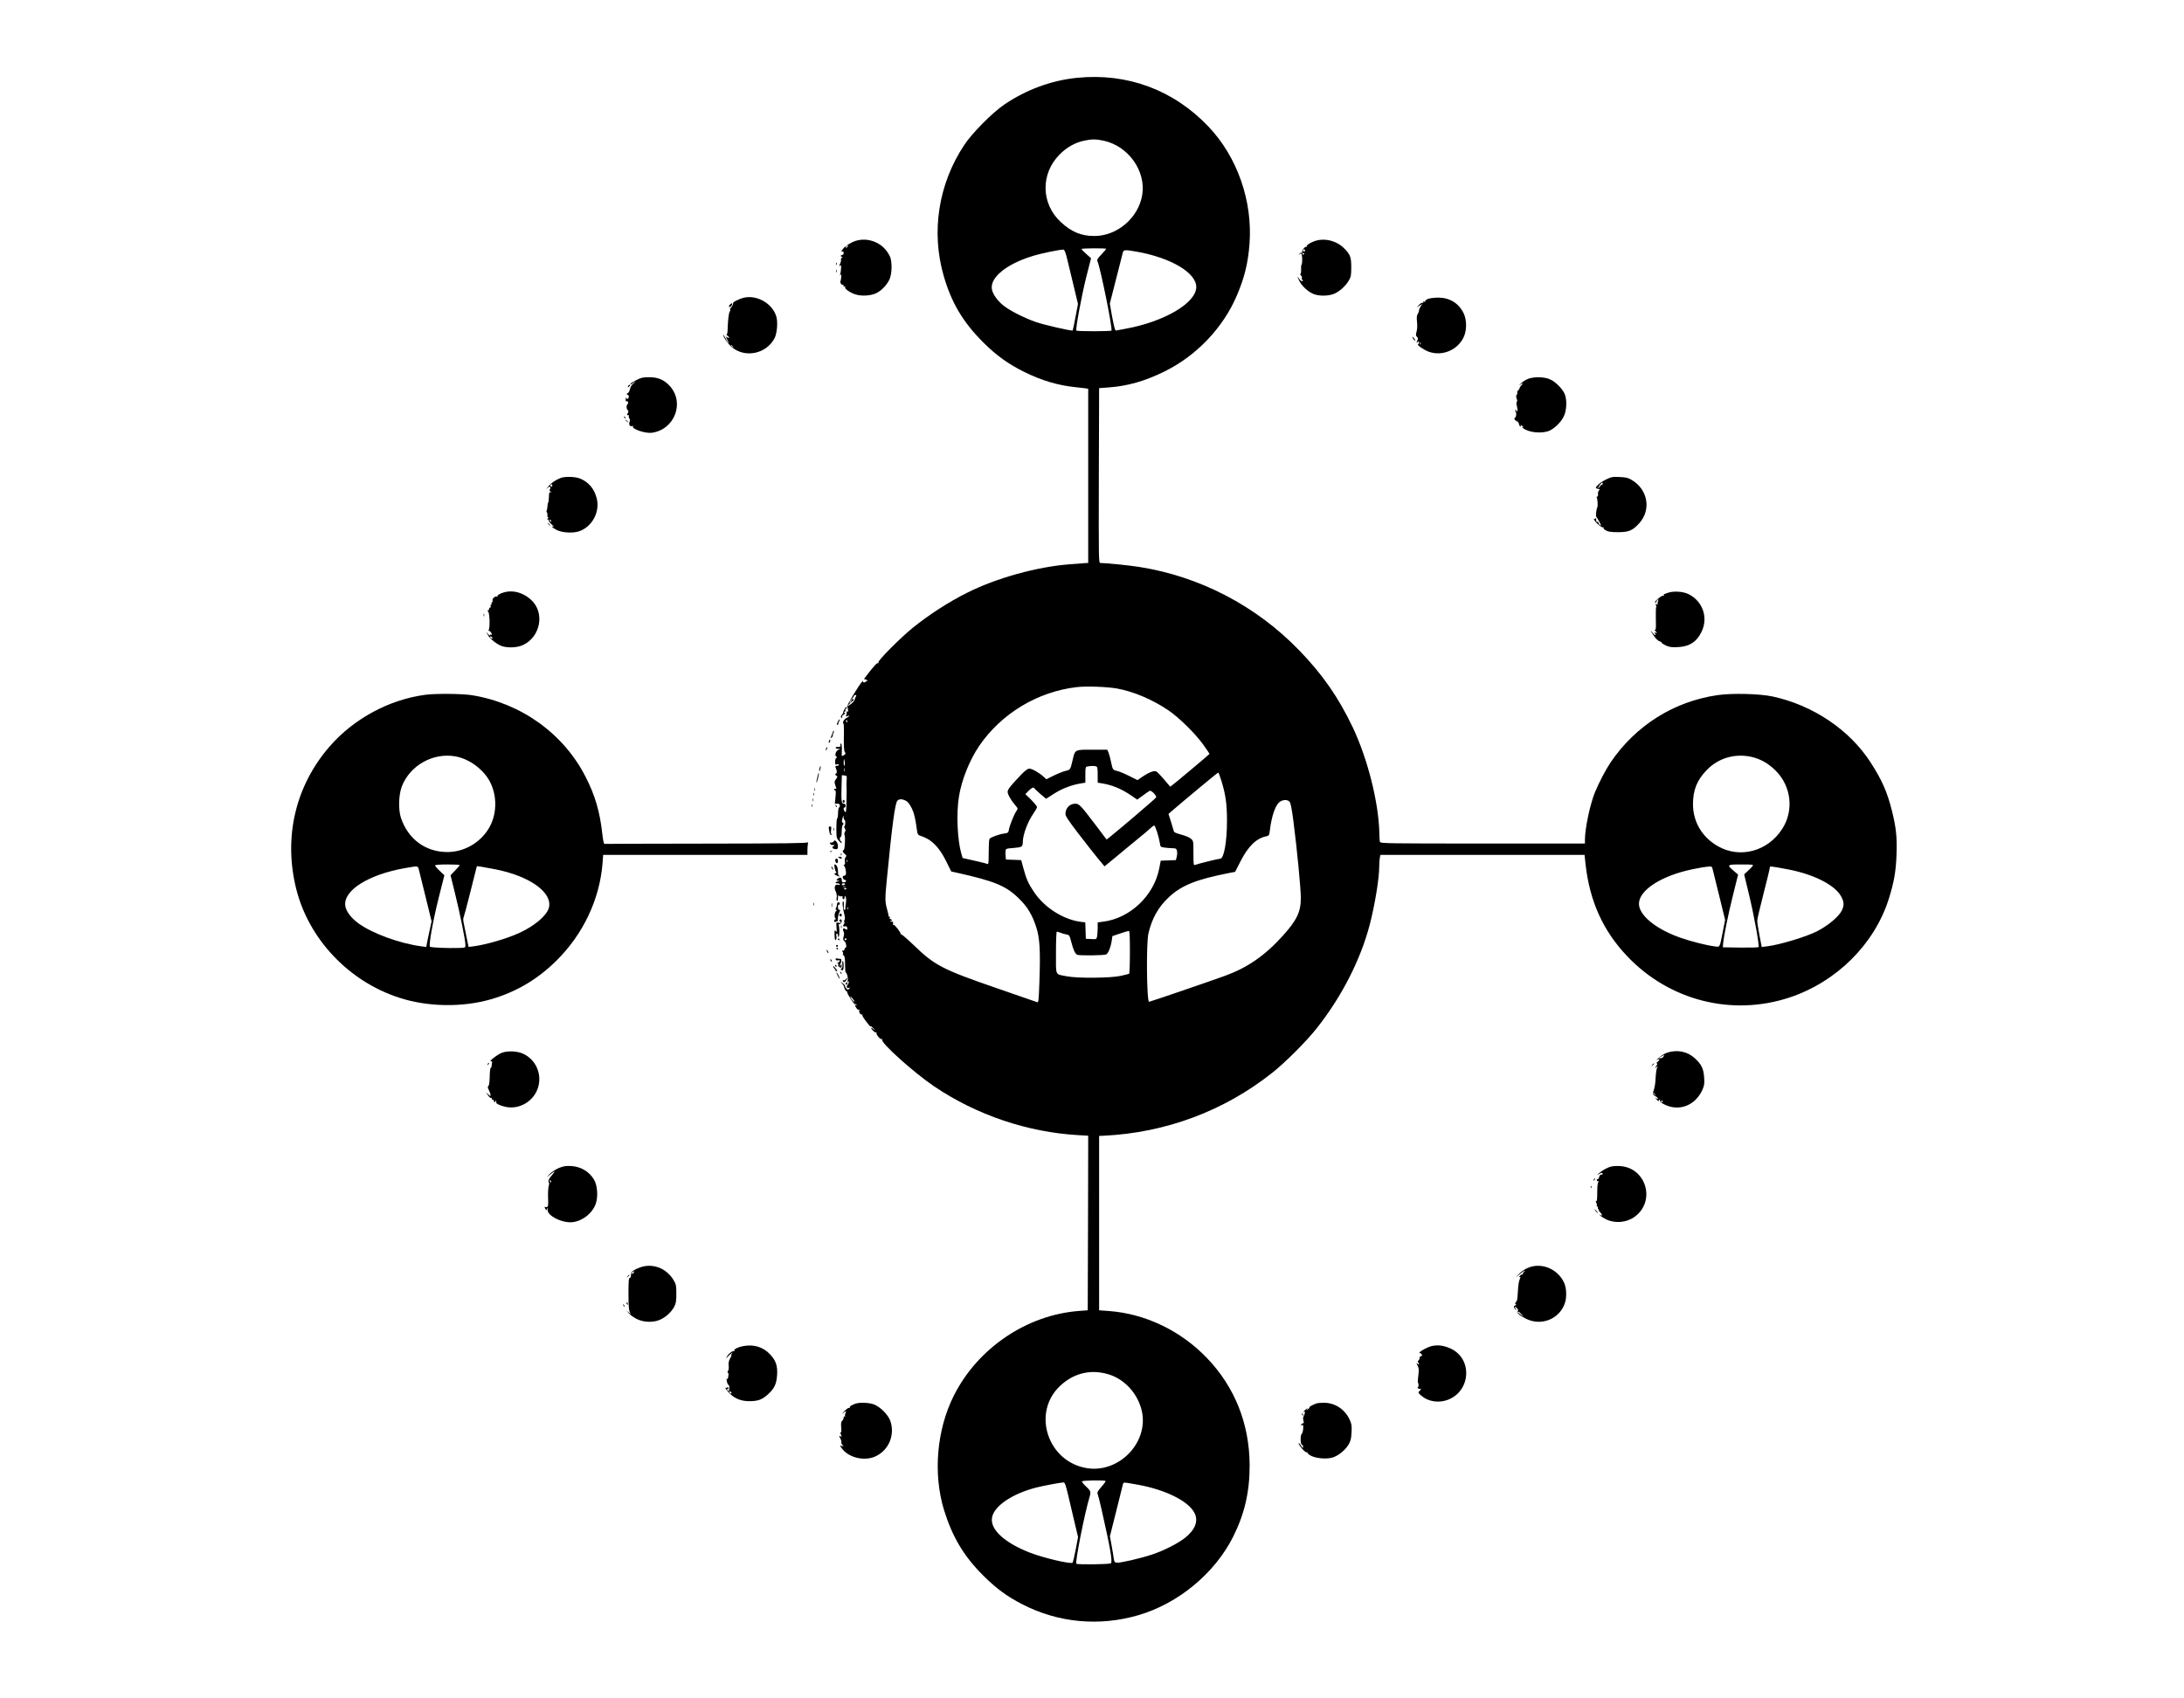 <?xml version="1.0" standalone="no"?>
<!DOCTYPE svg PUBLIC "-//W3C//DTD SVG 20010904//EN"
 "http://www.w3.org/TR/2001/REC-SVG-20010904/DTD/svg10.dtd">
<svg version="1.0" xmlns="http://www.w3.org/2000/svg"
 width="2304pt" height="1792pt" viewBox="0 0 2304 1792"
 preserveAspectRatio="xMidYMid meet">

<g transform="translate(0,1792) scale(0.1,-0.1)"
fill="#000000" stroke="none">
<path d="M11360 17099 c-269 -28 -531 -124 -762 -280 -128 -86 -343 -303 -426
-429 -272 -410 -351 -914 -217 -1379 82 -286 205 -492 420 -706 136 -135 260
-225 430 -309 180 -90 360 -143 540 -161 33 -3 77 -8 98 -11 l37 -6 0 -919 0
-919 -28 -1 c-15 -1 -43 -3 -62 -5 -19 -1 -68 -5 -108 -8 -342 -26 -770 -145
-1075 -298 -199 -99 -401 -230 -577 -371 -134 -109 -375 -351 -364 -368 4 -7
3 -10 -4 -6 -9 7 -42 -29 -122 -133 -19 -24 -30 -41 -24 -37 6 3 20 -1 30 -9
10 -9 14 -13 7 -10 -6 4 -14 2 -18 -4 -9 -15 -38 -13 -29 3 4 6 0 5 -9 -3 -32
-32 -166 -253 -159 -264 11 -18 12 -71 0 -55 -7 11 -8 9 -6 -6 1 -11 -1 -26
-6 -34 -7 -10 -4 -12 13 -6 30 9 26 -2 -8 -19 -27 -14 -47 -51 -33 -60 4 -2 6
-46 5 -98 -3 -143 0 -194 11 -205 11 -11 6 -22 -15 -33 -19 -11 -21 -9 -19 22
4 66 0 109 -10 103 -5 -3 -7 -12 -3 -20 4 -11 -3 -15 -27 -15 -35 0 -32 -20 3
-21 l22 0 -22 -11 c-26 -13 -40 -57 -21 -70 10 -8 10 -11 1 -15 -7 -2 -13 -20
-13 -40 0 -30 3 -34 20 -28 11 4 20 2 20 -4 0 -6 -9 -11 -21 -11 -16 0 -19 -4
-14 -17 16 -40 17 -56 4 -65 -12 -7 -11 -11 3 -21 15 -10 15 -13 -3 -38 -18
-25 -18 -31 -6 -67 12 -34 12 -39 1 -35 -8 3 -14 0 -14 -6 0 -6 5 -11 11 -11
7 0 8 -23 3 -70 l-7 -70 27 0 c19 0 26 -5 26 -20 0 -11 -4 -20 -9 -20 -4 0 -9
-26 -10 -57 0 -31 -5 -59 -10 -62 -5 -3 -8 -50 -8 -105 1 -94 2 -100 29 -130
15 -17 28 -25 28 -19 0 7 -4 15 -10 18 -5 3 -10 15 -10 26 0 10 5 19 10 19 6
0 10 26 10 58 0 33 5 63 12 70 10 10 10 15 -1 21 -11 7 -11 17 -3 47 9 34 10
35 11 12 1 -16 5 -28 10 -28 5 0 9 -16 8 -35 -1 -19 -5 -35 -10 -35 -4 0 -2
-9 5 -20 10 -15 10 -24 1 -38 -6 -11 -8 -24 -4 -30 11 -18 4 -156 -8 -160 -17
-6 -13 -22 11 -42 19 -15 20 -20 9 -34 -8 -10 -11 -28 -8 -45 4 -19 2 -31 -6
-35 -9 -3 -9 -7 -1 -13 12 -9 24 -71 17 -90 -3 -7 -11 -13 -19 -13 -22 0 -16
-37 7 -43 25 -7 16 -27 -12 -27 -14 0 -19 7 -19 25 0 29 -23 34 -46 10 -14
-13 -13 -15 8 -16 20 -1 21 -2 3 -6 -34 -8 -41 -23 -12 -23 15 0 27 -5 27 -11
0 -6 -8 -8 -19 -4 -32 10 -46 -27 -25 -70 10 -22 14 -47 11 -65 -4 -16 -2 -32
3 -35 6 -4 10 10 10 32 0 26 3 34 9 24 5 -8 16 -11 25 -8 12 5 16 2 14 -10 -2
-9 3 -18 10 -20 7 -3 12 4 12 19 1 20 2 21 11 5 6 -10 7 -36 3 -65 -5 -26 -7
-53 -6 -59 2 -7 -2 -13 -9 -13 -7 0 -10 16 -7 45 2 27 -1 45 -7 45 -12 0 -5
-75 14 -145 6 -23 6 -44 1 -49 -5 -5 -6 -15 -3 -22 3 -8 0 -20 -6 -28 -13 -15
-5 -27 15 -19 8 3 17 -2 20 -11 9 -23 -2 -32 -20 -17 -19 16 -30 -2 -17 -28 7
-12 7 -30 1 -52 -9 -29 -7 -36 9 -50 18 -15 26 -69 10 -69 -5 0 -9 -7 -9 -15
0 -8 -7 -15 -16 -15 -13 0 -14 -3 -5 -13 6 -8 8 -17 4 -21 -4 -4 -1 -11 7 -16
11 -7 15 -30 15 -95 0 -47 3 -85 7 -85 11 0 27 -58 21 -81 -4 -15 -3 -20 5
-15 13 8 6 -20 -10 -41 -13 -17 -1 -33 19 -26 15 6 15 5 3 -8 -12 -14 -16 -14
-30 0 -9 9 -16 18 -14 21 4 8 -7 22 -31 40 l-20 15 20 -24 c11 -13 19 -26 19
-30 -2 -11 19 -51 28 -51 4 0 7 -4 6 -8 -5 -14 73 -133 82 -127 5 3 12 0 16
-6 4 -8 3 -9 -4 -5 -17 10 -15 -6 4 -32 8 -12 20 -19 26 -16 7 4 8 2 4 -4 -10
-16 12 -54 27 -46 7 4 9 4 5 -1 -8 -8 17 -47 73 -115 11 -14 17 -18 13 -10 -4
8 5 4 19 -9 15 -14 27 -27 27 -29 0 -3 -9 3 -20 13 -28 25 -25 3 3 -23 13 -12
27 -19 32 -15 4 5 5 3 2 -4 -9 -15 41 -75 55 -66 7 3 8 1 4 -6 -19 -31 334
-348 550 -494 448 -302 983 -483 1522 -514 l102 -6 -2 -921 -3 -921 -95 -7
c-550 -43 -1066 -392 -1318 -894 -181 -360 -220 -824 -103 -1207 89 -286 209
-487 415 -692 141 -140 251 -220 415 -304 377 -193 806 -233 1216 -114 423
122 810 442 1004 829 122 244 175 477 174 759 -3 434 -157 820 -448 1124 -279
292 -654 471 -1042 499 l-98 7 0 920 0 920 50 2 c654 32 1268 261 1775 663
135 106 364 335 470 470 261 329 462 720 559 1091 55 210 101 491 101 618 0
32 3 73 6 90 l7 31 1076 0 1077 0 11 -103 c44 -388 185 -699 438 -965 445
-470 1107 -638 1715 -436 493 164 891 558 1044 1035 56 177 77 294 83 472 7
181 -4 285 -48 461 -50 200 -106 327 -225 511 -222 345 -608 604 -1032 696
-140 30 -426 37 -582 15 -463 -67 -865 -321 -1130 -711 -51 -76 -122 -212
-165 -316 -51 -126 -104 -376 -105 -496 l0 -43 -1079 0 c-1020 0 -1080 1
-1084 18 -3 9 -5 53 -6 97 -8 322 -123 778 -280 1110 -151 317 -318 558 -566
814 -455 470 -1048 779 -1690 880 -111 17 -345 41 -407 41 -18 0 -18 29 -16
923 l3 922 95 7 c204 14 389 67 595 169 336 165 617 460 762 799 80 187 118
338 134 542 36 454 -128 924 -435 1245 -368 386 -856 566 -1386 512z m281
-663 c262 -56 449 -318 409 -572 -39 -241 -263 -434 -505 -434 -139 0 -242 43
-354 147 -210 194 -215 510 -12 714 75 75 161 124 255 144 80 18 127 18 207 1z
m29 -1142 c0 -3 -23 -29 -50 -58 -45 -47 -49 -56 -41 -77 32 -76 161 -713 146
-727 -8 -9 -361 -9 -370 0 -11 11 53 358 104 563 l51 200 -50 45 c-28 25 -50
48 -50 53 0 8 260 10 260 1z m-409 -119 c15 -61 46 -189 69 -286 l42 -176 -26
-138 c-14 -76 -28 -140 -30 -142 -8 -8 -301 59 -385 88 -121 42 -276 120 -344
174 -64 51 -113 120 -123 172 -23 123 153 268 431 352 97 30 294 70 325 67 10
-1 23 -34 41 -111z m729 90 c362 -64 630 -223 630 -373 0 -169 -339 -368 -753
-442 l-98 -18 -9 22 c-5 11 -19 75 -31 142 l-21 121 66 259 c36 142 68 269 72
282 8 27 25 28 144 7z m-209 -4609 c174 -31 378 -117 544 -230 113 -76 293
-254 373 -369 34 -48 62 -89 62 -91 0 -5 -408 -346 -413 -346 -3 0 -32 34 -66
75 -35 41 -71 80 -82 85 -23 13 -82 -10 -154 -60 l-45 -31 -90 45 c-50 25
-106 48 -125 52 -44 8 -48 15 -64 94 -7 36 -19 80 -26 97 l-14 33 -160 0
c-187 0 -179 4 -207 -116 -21 -92 -24 -97 -70 -107 -21 -4 -77 -26 -123 -48
l-83 -41 -27 25 c-43 41 -123 87 -151 87 -18 0 -41 -17 -81 -57 -121 -126
-149 -162 -149 -188 0 -27 36 -90 82 -143 28 -33 28 -33 10 -60 -24 -34 -72
-154 -79 -197 -5 -31 -9 -34 -52 -40 -58 -9 -142 -40 -153 -57 -4 -7 -8 -71
-8 -142 0 -118 -1 -128 -17 -121 -10 5 -72 20 -138 35 l-120 27 -13 44 c-42
144 -55 423 -26 603 28 176 112 386 214 536 234 342 616 572 1028 620 102 12
316 4 423 -14z m-2754 -90 c-7 -12 -12 -26 -12 -32 0 -15 -64 -68 -72 -60 -3
3 1 8 10 12 9 3 14 11 11 18 -3 7 7 25 21 40 14 15 25 31 25 35 0 4 7 8 14 8
12 0 13 -4 3 -21z m-87 -256 c0 -5 -2 -10 -4 -10 -3 0 -8 5 -11 10 -3 6 -1 10
4 10 6 0 11 -4 11 -10z m9533 -375 c94 -20 181 -68 258 -145 167 -165 196
-423 69 -618 -152 -235 -444 -313 -676 -181 -167 94 -264 258 -264 443 0 150
42 255 145 361 121 126 294 177 468 140z m-9561 -60 c2 -19 0 -35 -4 -35 -4 0
-8 16 -8 35 0 19 2 35 4 35 2 0 6 -16 8 -35z m2652 -41 c13 -5 16 -23 16 -89
l0 -83 43 -7 c107 -16 212 -60 313 -130 l61 -42 59 43 c32 24 65 47 73 50 16
8 74 -51 68 -69 -3 -10 -363 -317 -487 -417 l-36 -28 -114 151 c-165 217 -175
227 -219 227 -57 -1 -101 -47 -101 -108 0 -23 33 -73 141 -213 78 -101 170
-219 206 -262 l65 -78 46 38 c26 20 98 80 161 133 63 52 142 117 175 144 34
27 77 64 96 82 20 19 41 34 46 34 12 0 49 -118 60 -186 6 -41 6 -41 58 -48 28
-3 66 -6 83 -6 27 0 34 -5 39 -26 4 -15 3 -43 -2 -63 l-9 -36 -80 -3 -80 -3
-16 -83 c-56 -287 -309 -526 -593 -561 l-56 -7 0 -58 c0 -32 -3 -72 -6 -89 -7
-32 -7 -32 -63 -29 l-56 3 -3 86 -3 87 -50 6 c-184 25 -380 150 -490 313 -60
88 -83 141 -113 253 l-23 85 -80 3 -81 3 -3 32 c-2 18 -3 44 -1 58 3 25 6 26
84 32 88 7 98 13 98 62 0 79 54 221 115 306 19 27 35 56 35 64 0 8 -28 42 -61
76 l-62 60 34 35 c32 33 54 42 61 27 2 -5 30 -31 63 -60 l61 -51 84 54 c82 53
188 94 288 109 l42 7 0 83 c0 79 1 84 23 88 36 7 74 7 91 1z m-2657 -51 c-3
-10 -5 -4 -5 12 0 17 2 24 5 18 2 -7 2 -21 0 -30z m3976 -95 c46 -147 61 -249
61 -428 0 -221 -32 -400 -71 -400 -18 0 -234 -53 -266 -66 -15 -6 -17 5 -17
124 0 130 0 130 -28 154 -15 12 -60 32 -101 42 -40 10 -74 24 -76 30 -1 6 -15
51 -30 100 l-28 88 48 42 c129 111 471 395 476 395 4 1 18 -36 32 -81z m-3951
7 c-3 -41 -3 -65 -1 -87 1 -7 0 -70 -1 -140 -2 -109 -4 -125 -16 -113 -16 16
-19 45 -4 45 6 0 10 9 10 20 0 13 -7 20 -19 20 -24 0 -28 32 -23 193 l3 108
27 -3 c25 -3 27 -6 24 -43z m636 -231 c13 -9 37 -43 53 -77 25 -54 35 -101 55
-244 3 -22 12 -34 27 -39 119 -36 201 -115 278 -270 l54 -109 50 -11 c413 -92
529 -140 669 -279 86 -85 136 -169 177 -295 38 -116 46 -248 34 -583 -7 -197
-9 -218 -24 -211 -9 3 -198 69 -421 146 -578 199 -660 242 -880 455 -70 67
-130 119 -134 115 -4 -4 -6 -2 -4 3 4 14 -68 106 -76 97 -4 -4 -7 -2 -6 3 5
21 0 36 -9 30 -5 -3 -13 0 -17 6 -5 8 -3 9 6 4 8 -5 11 -3 8 6 -3 8 -10 13
-16 12 -7 -2 -9 4 -5 14 4 9 2 14 -3 10 -5 -3 -10 2 -10 11 -1 9 -9 44 -18 77
-20 73 -20 109 -1 300 56 580 87 810 112 837 20 22 60 19 101 -8z m4036 -3
c12 -13 23 -70 41 -207 39 -303 78 -712 78 -809 0 -146 -42 -234 -189 -397
-190 -211 -374 -338 -614 -425 -153 -56 -788 -273 -798 -273 -25 0 -31 616 -7
720 37 159 104 279 214 382 135 127 290 189 643 258 l58 11 56 110 c82 161
168 244 272 265 28 6 32 11 37 53 20 170 63 288 114 316 36 20 75 18 95 -4z
m-4667 -633 c-3 -8 -6 -5 -6 6 -1 11 2 17 5 13 3 -3 4 -12 1 -19z m9552 -46
c-7 -9 -29 -33 -51 -52 l-38 -36 50 -208 c56 -232 113 -547 101 -559 -4 -4
-90 -6 -192 -5 l-184 3 3 40 c7 77 52 302 105 514 l53 213 -48 41 c-74 62 -69
67 83 66 121 0 130 -1 118 -17z m-425 -19 c3 -10 34 -137 70 -283 l65 -266
-24 -123 c-35 -176 -28 -164 -88 -156 -91 12 -248 52 -365 93 -256 91 -432
236 -432 356 0 144 237 297 567 365 87 18 116 23 185 29 9 1 19 -6 22 -15z
m789 -14 c271 -50 498 -162 567 -282 34 -60 37 -96 11 -152 -30 -65 -149 -164
-266 -223 -119 -59 -395 -142 -525 -157 l-55 -7 -24 126 c-13 68 -24 137 -23
153 0 15 30 143 66 283 36 140 66 263 66 273 0 20 -6 21 183 -14z m-9938 -159
c-3 -5 -13 -10 -21 -10 -8 0 -14 5 -14 10 0 6 9 10 21 10 11 0 17 -4 14 -10z
m8 -27 c-7 -2 -21 -2 -30 0 -10 3 -4 5 12 5 17 0 24 -2 18 -5z m7 -17 c0 -11
-19 -15 -25 -6 -3 5 1 10 9 10 9 0 16 -2 16 -4z m17 -218 c-3 -8 -6 -5 -6 6
-1 11 2 17 5 13 3 -3 4 -12 1 -19z m2973 -452 c0 -124 -4 -227 -8 -230 -4 -2
-46 -13 -92 -23 -108 -23 -456 -26 -565 -4 -128 25 -115 -3 -115 251 0 130 4
220 9 220 5 0 22 -5 38 -11 15 -7 43 -15 62 -18 32 -6 34 -9 52 -78 21 -84 42
-128 64 -137 27 -10 285 -7 305 4 22 12 48 77 58 144 l7 49 80 27 c44 15 86
28 93 28 9 2 12 -49 12 -222z m-2990 134 c0 -5 -4 -10 -10 -10 -5 0 -10 5 -10
10 0 6 5 10 10 10 6 0 10 -4 10 -10z m84 -659 c-6 -6 -43 39 -44 53 0 5 11 -4
25 -20 13 -15 22 -31 19 -33z m2682 -3932 c173 -53 312 -209 351 -393 69 -327
-241 -649 -577 -597 -417 64 -589 585 -286 869 145 136 325 178 512 121z m-33
-1125 c3 -4 -16 -31 -43 -61 -40 -46 -47 -59 -40 -77 5 -11 25 -91 44 -176 87
-385 114 -536 96 -554 -12 -12 -353 -16 -365 -5 -15 15 88 535 139 703 17 57
14 65 -44 119 -22 21 -38 42 -35 47 7 11 238 14 248 4z m-394 -151 c18 -76 48
-206 68 -290 l36 -151 -25 -132 c-14 -72 -29 -134 -32 -138 -19 -18 -316 52
-459 109 -263 104 -411 242 -392 364 18 123 214 256 472 321 66 17 252 52 284
53 12 1 23 -31 48 -136z m733 112 c291 -52 536 -173 599 -298 44 -85 8 -178
-101 -264 -76 -60 -229 -137 -352 -177 -126 -41 -331 -88 -367 -84 -23 3 -27
9 -32 48 -3 25 -14 87 -23 138 l-17 93 66 262 c36 144 68 272 71 285 7 25 -2
25 156 -3z"/>
<path d="M8982 10530 c-6 -11 -12 -23 -12 -27 0 -5 5 0 11 10 6 9 14 15 20 12
5 -3 6 1 3 9 -8 20 -7 20 -22 -4z"/>
<path d="M8890 9465 c0 -8 5 -15 10 -15 6 0 10 7 10 15 0 8 -4 15 -10 15 -5 0
-10 -7 -10 -15z"/>
<path d="M8994 15366 c-28 -13 -55 -30 -59 -37 -5 -8 -4 -10 3 -5 18 11 14 0
-5 -15 -11 -10 -14 -10 -9 -1 15 26 -14 11 -34 -18 -16 -22 -17 -28 -6 -24 11
4 16 0 16 -15 0 -12 -6 -21 -15 -21 -8 0 -15 -4 -15 -10 0 -5 6 -10 13 -10 9
0 8 -3 -2 -9 -7 -5 -11 -15 -9 -22 3 -8 -2 -27 -10 -44 -12 -24 -12 -28 -1
-18 12 9 14 5 12 -25 -1 -21 -4 -48 -8 -62 -5 -18 -4 -21 3 -11 8 11 9 4 7
-23 -2 -21 -6 -40 -9 -43 -9 -9 14 -44 25 -38 5 4 8 1 7 -7 -2 -7 3 -12 10
-10 8 1 11 -2 8 -7 -10 -15 49 -58 105 -76 67 -23 168 -16 226 13 54 28 106
82 135 140 30 62 32 198 4 252 -36 67 -77 109 -138 139 -81 41 -176 43 -254 7z"/>
<path d="M13868 15376 c-52 -19 -88 -44 -84 -59 1 -6 1 -8 -2 -4 -8 15 -51
-34 -45 -51 4 -9 2 -13 -4 -9 -6 4 -17 -1 -24 -11 -13 -15 -12 -16 3 -4 15 12
18 11 22 -10 7 -30 3 -107 -5 -103 -3 2 -4 -18 -3 -46 1 -27 -2 -49 -8 -49 -5
0 -2 -7 6 -16 9 -8 14 -20 10 -25 -3 -6 -1 -16 6 -24 9 -10 8 -13 -6 -11 -9 1
-22 13 -30 27 -21 37 -16 13 5 -29 26 -50 87 -107 141 -131 55 -25 148 -27
213 -5 57 19 129 81 165 142 24 42 27 57 27 142 0 108 -10 135 -76 201 -81 81
-209 111 -311 75z m-101 -100 c0 -8 -6 -12 -14 -9 -7 3 -10 9 -7 14 8 14 21
11 21 -5z m-7 -30 c0 -3 -4 -8 -10 -11 -5 -3 -10 -1 -10 4 0 6 5 11 10 11 6 0
10 -2 10 -4z"/>
<path d="M8821 15134 c0 -11 3 -14 6 -6 3 7 2 16 -1 19 -3 4 -6 -2 -5 -13z"/>
<path d="M8822 15060 c0 -14 2 -19 5 -12 2 6 2 18 0 25 -3 6 -5 1 -5 -13z"/>
<path d="M7853 14780 c-49 -10 -126 -48 -119 -59 5 -8 -27 -63 -35 -59 -2 2
-1 -1 3 -6 4 -5 3 -15 -3 -22 -11 -13 -20 -92 -23 -191 0 -29 -5 -53 -11 -53
-5 0 -2 -5 8 -11 9 -5 17 -15 17 -21 0 -7 -5 -6 -15 2 -19 16 -19 7 0 -30 9
-17 13 -30 10 -30 -2 0 -16 21 -29 48 -14 26 -25 43 -26 39 -1 -22 45 -89 86
-126 140 -123 369 -77 456 92 25 50 35 163 19 223 -37 136 -197 233 -338 204z
m-122 -517 c13 -16 12 -17 -3 -4 -17 13 -22 21 -14 21 2 0 10 -8 17 -17z"/>
<path d="M15062 14765 c-18 -8 -31 -19 -27 -25 4 -6 -1 -7 -11 -3 -12 4 -15 3
-10 -5 4 -7 2 -10 -6 -7 -8 3 -25 -7 -38 -22 l-25 -27 30 19 30 18 -18 -26
c-9 -14 -17 -33 -17 -42 0 -9 -6 -26 -14 -38 -10 -16 -12 -39 -7 -84 4 -38 2
-78 -5 -102 -9 -33 -9 -42 4 -55 13 -13 13 -20 3 -42 -11 -24 -10 -26 3 -14
13 10 16 10 16 -3 0 -8 -4 -17 -10 -19 -18 -6 63 -62 115 -80 138 -48 295 15
362 146 38 71 39 188 4 260 -53 108 -148 166 -271 166 -43 -1 -89 -7 -108 -15z
m-75 -477 c-3 -8 -6 -5 -6 6 -1 11 2 17 5 13 3 -3 4 -12 1 -19z"/>
<path d="M7702 14708 c-14 -14 -16 -28 -2 -28 5 0 14 9 20 20 12 22 1 27 -18
8z"/>
<path d="M14900 14364 c0 -5 7 -18 15 -28 8 -11 15 -16 15 -10 0 5 -7 18 -15
28 -8 11 -15 16 -15 10z"/>
<path d="M6712 13909 c-34 -17 -62 -35 -62 -41 0 -6 8 -5 18 4 9 8 24 18 32
22 8 5 1 -4 -16 -18 -20 -16 -34 -39 -38 -61 -4 -19 -14 -39 -24 -44 -16 -9
-16 -10 -1 -16 11 -4 15 -14 12 -26 -6 -22 -19 -25 -26 -6 -3 6 -6 -1 -6 -16
-1 -16 3 -26 8 -22 15 8 25 -15 12 -28 -15 -15 -14 -50 1 -65 10 -10 10 -17 0
-32 -10 -17 -10 -20 4 -20 8 0 12 -5 9 -10 -4 -6 -2 -17 4 -24 8 -9 8 -22 2
-39 -11 -28 8 -55 30 -41 7 4 9 3 6 -3 -18 -28 130 -79 200 -69 237 32 348
313 192 490 -59 67 -125 96 -219 96 -66 0 -86 -4 -138 -31z"/>
<path d="M16124 13924 c-23 -8 -57 -29 -76 -47 -19 -18 -27 -27 -19 -21 36 25
45 26 24 2 -13 -13 -23 -29 -23 -35 0 -6 -7 -16 -15 -23 -8 -7 -12 -16 -9 -22
3 -5 1 -15 -5 -22 -8 -10 -8 -21 -1 -42 7 -17 8 -30 2 -32 -6 -2 -6 -17 -1
-40 11 -49 11 -62 -2 -62 -5 0 -7 5 -3 12 4 7 3 8 -5 4 -8 -5 -9 -12 -3 -19
13 -16 8 -57 -7 -66 -9 -6 -7 -14 11 -33 14 -15 18 -16 8 -3 -14 19 -14 19 5
2 11 -10 20 -25 20 -34 0 -9 6 -18 14 -21 10 -3 11 0 5 9 -7 12 -5 12 9 0 20
-16 22 -25 5 -16 -7 4 -2 -2 12 -14 56 -45 197 -59 274 -26 57 24 131 98 156
158 27 61 31 160 10 221 -18 54 -94 134 -155 162 -59 28 -165 31 -231 8z"/>
<path d="M6626 13844 c-5 -14 -4 -15 9 -4 17 14 19 20 6 20 -5 0 -12 -7 -15
-16z"/>
<path d="M6586 13517 c3 -10 9 -15 12 -12 3 3 0 11 -7 18 -10 9 -11 8 -5 -6z"/>
<path d="M6600 13486 c0 -2 8 -10 18 -17 15 -13 16 -12 3 4 -13 16 -21 21 -21
13z"/>
<path d="M5915 12877 c-56 -22 -90 -45 -130 -89 -22 -23 -28 -32 -14 -20 19
17 29 20 34 12 4 -7 2 -17 -4 -23 -7 -7 -5 -14 7 -24 14 -11 15 -12 1 -7 -14
4 -17 -4 -18 -46 0 -28 -4 -57 -8 -63 -4 -6 -7 -25 -8 -42 0 -16 -4 -35 -8
-42 -4 -6 -3 -14 1 -17 5 -3 8 -17 7 -31 -2 -14 2 -25 8 -25 7 0 5 -5 -3 -10
-10 -6 -11 -10 -2 -10 6 0 12 -6 12 -14 0 -8 15 -27 33 -42 17 -15 24 -25 14
-21 -33 12 -7 -13 36 -35 58 -29 168 -36 235 -14 138 46 224 205 187 348 -26
102 -85 172 -177 209 -50 21 -158 23 -203 6z m-88 -81 c0 -8 -6 -12 -14 -9 -7
3 -10 9 -7 14 8 14 21 11 21 -5z m-13 -372 c3 -8 2 -12 -4 -9 -6 3 -10 10 -10
16 0 14 7 11 14 -7z"/>
<path d="M16945 12862 c-33 -16 -73 -43 -88 -59 -26 -28 -27 -31 -10 -38 10
-5 23 -7 28 -6 6 1 3 -4 -5 -11 -9 -8 -14 -25 -12 -40 2 -16 -2 -28 -8 -28 -6
0 -9 -4 -5 -9 9 -16 13 -95 5 -106 -9 -12 -18 -94 -10 -97 6 -4 50 -84 50 -93
0 -3 -6 0 -14 7 -8 7 -13 18 -13 23 1 6 -4 9 -10 8 -13 -3 -16 7 -14 37 0 10
-1 11 -5 2 -3 -6 -10 -9 -16 -6 -6 4 -6 -1 1 -13 16 -31 81 -84 93 -77 7 4 8
2 4 -4 -4 -7 7 -19 26 -29 25 -14 55 -18 128 -18 114 0 153 17 224 95 128 143
90 357 -82 457 -36 22 -61 27 -126 30 -73 4 -87 1 -141 -25z m-38 -47 c0 -8
-4 -12 -8 -9 -4 2 -13 -5 -19 -16 -6 -11 -16 -20 -23 -19 -9 0 -9 2 1 6 6 2
12 9 12 15 0 8 24 33 36 38 0 0 1 -7 1 -15z"/>
<path d="M5780 12396 c0 -2 8 -10 18 -17 15 -13 16 -12 3 4 -13 16 -21 21 -21
13z"/>
<path d="M5290 11661 c-25 -10 -44 -23 -42 -30 1 -7 -2 -9 -8 -6 -15 9 -50
-23 -44 -40 3 -7 0 -16 -5 -20 -6 -3 -9 -11 -6 -16 4 -5 2 -9 -4 -9 -6 0 -8
-7 -5 -15 4 -8 1 -15 -5 -15 -6 0 -11 -7 -11 -15 0 -8 -6 -15 -12 -15 -10 0
-10 -2 0 -9 16 -10 23 -153 10 -191 -5 -13 -6 -21 -2 -17 4 3 13 -1 20 -11 16
-20 18 -36 4 -27 -5 3 -10 0 -10 -7 0 -7 -10 -2 -21 12 l-21 25 19 -35 c23
-43 101 -103 153 -119 65 -19 159 -14 217 13 186 87 233 341 87 476 -93 85
-210 112 -314 71z m-94 -478 c-7 -7 -26 7 -26 19 0 6 6 6 15 -2 9 -7 13 -15
11 -17z"/>
<path d="M17595 11665 c-22 -8 -41 -15 -43 -15 -2 0 0 -4 3 -10 3 -5 0 -7 -8
-4 -7 2 -33 -13 -57 -34 -28 -25 -38 -39 -27 -39 9 0 14 4 12 8 -3 3 2 12 10
19 14 11 14 10 6 -12 -5 -14 -7 -29 -3 -34 4 -4 -2 -4 -12 0 -15 5 -17 4 -8
-7 7 -8 8 -17 4 -21 -4 -4 -5 -62 -4 -128 3 -98 1 -119 -10 -112 -7 4 -4 -3 7
-16 19 -22 19 -23 1 -16 -16 5 -17 4 -6 -9 7 -9 8 -15 2 -15 -6 0 -20 12 -32
28 -29 37 -14 7 24 -46 16 -23 40 -45 53 -48 13 -4 23 -10 23 -16 0 -5 21 -18
46 -30 37 -16 62 -19 123 -16 123 5 201 56 252 163 72 150 11 324 -140 397
-58 28 -159 34 -216 13z"/>
<path d="M5102 11430 c0 -14 2 -19 5 -12 2 6 2 18 0 25 -3 6 -5 1 -5 -13z"/>
<path d="M4485 10589 c-380 -51 -751 -251 -1005 -542 -364 -417 -492 -963
-354 -1510 133 -526 552 -970 1082 -1143 301 -99 667 -105 970 -18 268 78 489
208 690 406 285 281 459 650 489 1034 l6 84 1078 0 1077 0 0 45 c0 24 2 57 5
72 2 16 2 22 0 16 -4 -10 -227 -13 -1069 -14 -585 -1 -1069 -2 -1076 -3 -8 -1
-16 34 -24 107 -26 233 -76 405 -176 600 -232 456 -680 778 -1200 862 -100 16
-386 19 -493 4z m321 -650 c144 -26 292 -135 361 -264 83 -158 76 -360 -17
-506 -95 -148 -259 -239 -431 -239 -229 0 -414 136 -489 360 -29 86 -25 244 9
332 86 223 331 360 567 317z m44 -1147 c0 -3 -22 -29 -49 -57 l-48 -50 48
-195 c51 -204 109 -491 109 -541 0 -29 0 -29 -67 -31 -118 -4 -298 4 -307 13
-15 14 31 273 94 524 l58 230 -49 46 c-27 25 -49 51 -49 57 0 7 43 11 130 11
72 0 130 -3 130 -7z m-431 -49 c5 -21 37 -152 72 -291 l62 -253 -21 -97 c-12
-53 -24 -114 -28 -135 l-7 -39 -51 7 c-226 30 -512 133 -661 240 -80 57 -136
131 -143 190 -18 162 245 327 628 395 144 25 138 26 149 -17z m806 5 c366 -72
608 -247 565 -407 -22 -82 -152 -192 -315 -266 -131 -60 -350 -123 -481 -140
l-51 -6 -23 113 c-12 62 -26 129 -30 149 -4 20 -4 43 1 51 4 8 33 115 64 239
31 123 61 241 66 262 l10 38 47 -6 c26 -4 92 -16 147 -27z"/>
<path d="M8905 10430 c-9 -16 -13 -30 -10 -30 4 0 -1 -7 -9 -16 -18 -18 -20
-30 -6 -39 5 -3 7 0 4 9 -3 9 3 19 17 26 17 10 19 14 8 21 -10 6 -11 9 -1 9 6
0 11 3 11 8 -3 20 2 32 13 26 7 -4 8 -3 4 4 -10 17 -14 15 -31 -18z"/>
<path d="M8839 10306 c-13 -26 -14 -33 -3 -33 7 0 11 4 8 9 -3 5 0 15 6 23 7
8 10 19 8 24 -1 5 -10 -5 -19 -23z"/>
<path d="M8790 10208 c0 -3 -7 -23 -16 -44 -15 -35 -15 -37 0 -25 9 8 14 16
12 19 -3 2 -1 13 5 24 6 11 8 22 5 26 -3 3 -6 3 -6 0z"/>
<path d="M8746 10104 c-4 -9 -4 -19 -1 -22 2 -3 7 3 11 12 4 9 4 19 1 22 -2 3
-7 -3 -11 -12z"/>
<path d="M8716 10025 c-9 -26 -7 -32 5 -12 6 10 9 21 6 23 -2 3 -7 -2 -11 -11z"/>
<path d="M8646 9814 c-4 -14 -5 -28 -3 -31 3 -2 8 8 11 23 4 14 5 28 3 31 -3
2 -8 -8 -11 -23z"/>
<path d="M8622 9718 c-7 -28 -11 -53 -8 -55 2 -2 9 19 16 47 7 28 10 53 8 55
-3 3 -10 -18 -16 -47z"/>
<path d="M8592 9590 c0 -14 2 -19 5 -12 2 6 2 18 0 25 -3 6 -5 1 -5 -13z"/>
<path d="M8582 9540 c0 -14 2 -19 5 -12 2 6 2 18 0 25 -3 6 -5 1 -5 -13z"/>
<path d="M8572 9480 c0 -14 2 -19 5 -12 2 6 2 18 0 25 -3 6 -5 1 -5 -13z"/>
<path d="M8562 9420 c0 -14 2 -19 5 -12 2 6 2 18 0 25 -3 6 -5 1 -5 -13z"/>
<path d="M8816 9417 c3 -10 9 -15 12 -12 3 3 0 11 -7 18 -10 9 -11 8 -5 -6z"/>
<path d="M8746 9163 c8 -46 12 -53 27 -52 9 0 9 2 1 5 -8 3 -10 20 -7 44 5 33
3 40 -11 40 -14 0 -16 -6 -10 -37z"/>
<path d="M8792 9170 c0 -14 2 -19 5 -12 2 6 2 18 0 25 -3 6 -5 1 -5 -13z"/>
<path d="M8796 9044 c-3 -8 -15 -14 -27 -14 -18 0 -20 -2 -9 -15 7 -9 19 -14
27 -11 7 3 13 1 13 -3 0 -5 -5 -11 -12 -13 -19 -7 2 -28 28 -28 21 0 24 5 24
33 0 37 -34 77 -44 51z"/>
<path d="M8758 8933 c7 -3 16 -2 19 1 4 3 -2 6 -13 5 -11 0 -14 -3 -6 -6z"/>
<path d="M8871 8904 c0 -11 3 -14 6 -6 3 7 2 16 -1 19 -3 4 -6 -2 -5 -13z"/>
<path d="M8850 8870 c19 -13 30 -13 30 0 0 6 -10 10 -22 10 -19 0 -20 -2 -8
-10z"/>
<path d="M8812 8838 c5 -32 28 -35 28 -4 0 17 -5 26 -16 26 -10 0 -14 -7 -12
-22z"/>
<path d="M8805 8763 c4 -21 11 -41 17 -44 5 -3 1 -9 -9 -13 -16 -7 -15 -9 10
-23 16 -8 31 -12 35 -9 3 3 0 6 -6 6 -8 0 -12 18 -12 46 0 41 -16 74 -35 74
-4 0 -4 -17 0 -37z"/>
<path d="M8770 8775 c0 -5 5 -17 10 -25 5 -8 10 -10 10 -5 0 6 -5 17 -10 25
-5 8 -10 11 -10 5z"/>
<path d="M8582 8380 c0 -14 2 -19 5 -12 2 6 2 18 0 25 -3 6 -5 1 -5 -13z"/>
<path d="M8772 8370 c0 -19 2 -27 5 -17 2 9 2 25 0 35 -3 9 -5 1 -5 -18z"/>
<path d="M8830 8379 c0 -11 -5 -29 -10 -40 -8 -14 -7 -19 2 -19 9 -1 9 -4 -2
-13 -18 -14 -21 -68 -5 -79 6 -5 6 -8 -2 -8 -7 0 -13 -7 -13 -16 0 -11 5 -14
16 -10 9 3 18 6 20 6 2 0 4 15 4 33 0 17 7 44 14 60 13 23 13 27 0 27 -9 0
-14 11 -14 31 0 17 4 28 10 24 6 -3 10 1 10 9 0 9 -7 16 -15 16 -8 0 -15 -9
-15 -21z"/>
<path d="M8857 8274 c-8 -8 1 -24 14 -24 5 0 9 7 9 15 0 15 -12 20 -23 9z"/>
<path d="M8855 8210 c-3 -5 -1 -10 4 -10 6 0 11 -5 11 -11 0 -7 -10 -9 -25 -5
-24 6 -24 6 -20 -50 4 -49 2 -54 -9 -38 -12 16 -13 11 -12 -39 1 -55 8 -71 19
-43 3 8 3 24 0 35 -3 12 -1 21 6 21 6 0 11 -10 11 -22 0 -12 3 -18 7 -14 12
11 10 126 -2 127 -5 0 0 4 13 9 12 6 22 18 22 30 0 21 -14 27 -25 10z"/>
<path d="M8872 8140 c0 -14 2 -19 5 -12 2 6 2 18 0 25 -3 6 -5 1 -5 -13z"/>
<path d="M8840 8010 c0 -5 5 -10 11 -10 5 0 7 5 4 10 -3 6 -8 10 -11 10 -2 0
-4 -4 -4 -10z"/>
<path d="M8820 7940 c0 -5 5 -10 10 -10 6 0 10 5 10 10 0 6 -4 10 -10 10 -5 0
-10 -4 -10 -10z"/>
<path d="M8825 7910 c3 -5 8 -10 11 -10 2 0 4 5 4 10 0 6 -5 10 -11 10 -5 0
-7 -4 -4 -10z"/>
<path d="M8720 7895 c0 -5 5 -17 10 -25 5 -8 10 -10 10 -5 0 6 -5 17 -10 25
-5 8 -10 11 -10 5z"/>
<path d="M8816 7796 c3 -8 13 -12 25 -9 26 7 24 -11 -3 -26 -13 -6 -15 -9 -6
-7 12 4 15 1 11 -11 -3 -8 0 -19 8 -24 22 -14 29 -11 28 14 0 21 -1 21 -9 2
-6 -15 -9 -16 -9 -4 -1 9 2 19 6 23 9 8 12 46 4 47 -3 0 -18 3 -33 5 -21 4
-26 1 -22 -10z"/>
<path d="M8760 7791 c0 -6 4 -13 10 -16 6 -3 7 1 4 9 -7 18 -14 21 -14 7z"/>
<path d="M8887 7746 c2 -19 0 -37 -6 -41 -16 -9 -13 -22 4 -22 11 0 15 12 15
49 0 26 -4 48 -9 48 -5 0 -7 -15 -4 -34z"/>
<path d="M8810 7730 c0 -5 5 -10 11 -10 5 0 7 5 4 10 -3 6 -8 10 -11 10 -2 0
-4 -4 -4 -10z"/>
<path d="M8790 7722 c0 -6 7 -17 15 -25 8 -8 12 -17 10 -19 -3 -3 2 -5 10 -5
12 0 10 6 -7 26 -13 14 -24 28 -25 30 -2 2 -3 -1 -3 -7z"/>
<path d="M8866 7657 c3 -10 9 -15 12 -12 3 3 0 11 -7 18 -10 9 -11 8 -5 -6z"/>
<path d="M8837 7625 c9 -19 18 -33 21 -31 4 5 -26 66 -33 66 -3 0 3 -16 12
-35z"/>
<path d="M8920 7585 c-7 -8 -17 -12 -22 -8 -6 3 -9 0 -7 -6 7 -20 21 -18 37 7
16 25 11 30 -8 7z"/>
<path d="M8926 7551 c-4 -7 -5 -15 -2 -18 9 -9 19 4 14 18 -4 11 -6 11 -12 0z"/>
<path d="M5297 6813 c-45 -15 -149 -96 -117 -91 9 2 14 -3 11 -12 -1 -8 -4
-25 -5 -37 0 -12 -5 -21 -9 -20 -5 1 -10 -40 -11 -91 -1 -60 -6 -96 -14 -101
-9 -6 -8 -16 5 -42 9 -19 18 -42 18 -52 2 -15 -2 -14 -23 5 l-26 23 23 -33
c12 -18 27 -30 32 -26 5 3 8 0 7 -8 -2 -7 3 -12 10 -10 6 1 11 -3 10 -9 -2 -6
3 -14 11 -17 9 -3 11 0 6 8 -5 9 -4 11 4 6 6 -4 9 -11 6 -16 -8 -13 47 -39
105 -50 137 -26 280 55 330 188 55 145 -10 307 -149 373 -61 29 -160 34 -224
12z"/>
<path d="M17587 6813 c-28 -10 -67 -34 -91 -57 -23 -23 -33 -33 -21 -23 12 9
25 14 29 10 4 -4 -3 -15 -16 -25 -13 -10 -17 -18 -10 -18 9 0 8 -8 -5 -27 -17
-27 -17 -28 1 -13 18 14 19 14 7 -7 -6 -12 -13 -60 -15 -105 -1 -46 -10 -102
-18 -125 -17 -45 -14 -54 20 -72 12 -6 22 -17 22 -23 0 -6 -7 -5 -17 3 -15 11
-14 10 1 -9 20 -23 28 -28 24 -14 -2 4 2 8 7 9 6 1 9 -5 8 -14 -1 -9 20 -25
55 -41 152 -70 316 -4 390 156 21 47 24 65 20 131 -6 93 -27 139 -96 203 -79
74 -188 96 -295 61z m-38 -41 c-6 -10 -20 -18 -30 -18 -25 0 -24 3 9 20 35 19
34 19 21 -2z m-88 -399 c13 -16 12 -17 -3 -4 -10 7 -18 15 -18 17 0 8 8 3 21
-13z m79 -73 c0 -5 -5 -10 -11 -10 -5 0 -7 5 -4 10 3 6 8 10 11 10 2 0 4 -4 4
-10z"/>
<path d="M5146 6693 c-6 -14 -5 -15 5 -6 7 7 10 15 7 18 -3 3 -9 -2 -12 -12z"/>
<path d="M17429 6683 c-13 -16 -12 -17 4 -4 9 7 17 15 17 17 0 8 -8 3 -21 -13z"/>
<path d="M5895 5596 c-32 -14 -75 -42 -95 -62 l-35 -37 50 39 c44 34 46 31 10
-13 -5 -7 -15 -18 -21 -25 -16 -21 -24 -47 -14 -53 5 -3 4 -21 -2 -41 -5 -20
-8 -77 -6 -125 3 -68 1 -90 -10 -94 -8 -3 -18 -2 -24 1 -5 4 -4 -4 3 -17 12
-23 12 -23 20 -4 7 16 8 14 6 -9 -5 -65 159 -145 267 -131 108 15 208 97 242
197 25 75 16 191 -19 251 -51 86 -139 138 -242 144 -58 3 -80 -1 -130 -21z
m-81 -142 c3 -8 2 -12 -4 -9 -6 3 -10 10 -10 16 0 14 7 11 14 -7z"/>
<path d="M16977 5606 c-21 -8 -56 -26 -78 -42 -44 -30 -67 -56 -26 -29 17 10
27 13 32 6 6 -11 5 -12 -17 -15 -7 0 -15 -12 -18 -26 -4 -14 -12 -24 -18 -23
-6 2 -9 -4 -6 -12 4 -8 11 -12 18 -8 6 3 6 1 -1 -8 -9 -8 -13 -47 -13 -112 0
-69 -3 -96 -11 -91 -8 4 -8 0 0 -15 7 -12 9 -26 6 -31 -3 -6 -1 -10 6 -10 7 0
9 -3 6 -7 -4 -3 -2 -12 4 -20 6 -7 9 -13 5 -13 -3 0 3 -9 14 -20 25 -25 27
-48 3 -29 -16 13 -17 12 -4 -3 7 -10 37 -29 66 -44 93 -45 215 -34 299 27 228
165 122 522 -158 536 -45 2 -85 -2 -109 -11z"/>
<path d="M16815 5479 c-4 -6 -5 -12 -2 -15 2 -3 7 2 10 11 7 17 1 20 -8 4z"/>
<path d="M16781 5394 c0 -11 3 -14 6 -6 3 7 2 16 -1 19 -3 4 -6 -2 -5 -13z"/>
<path d="M16835 5140 c10 -11 20 -20 23 -20 3 0 -3 9 -13 20 -10 11 -20 20
-23 20 -3 0 3 -9 13 -20z"/>
<path d="M6793 4559 c-46 -9 -118 -42 -129 -61 -5 -7 -8 -24 -8 -38 -1 -14 -6
-24 -11 -23 -12 2 -15 -33 -15 -162 0 -146 5 -191 20 -211 9 -12 3 -9 -15 6
l-30 25 30 -33 c16 -18 54 -45 85 -60 75 -37 182 -38 253 -2 60 30 110 78 140
133 18 35 22 58 22 137 0 85 -3 100 -27 140 -68 115 -190 173 -315 149z m-108
-68 c-3 -6 -11 -11 -17 -11 -6 0 -6 6 2 15 14 17 26 13 15 -4z"/>
<path d="M16171 4559 c-54 -10 -117 -47 -156 -90 -29 -32 -28 -31 13 4 23 20
48 37 55 37 6 0 4 -5 -6 -11 -9 -6 -14 -15 -11 -21 4 -6 3 -8 -3 -5 -6 4 -19
-3 -29 -15 -11 -12 -13 -18 -6 -14 15 9 15 5 1 -31 -6 -15 -13 -62 -15 -103
-7 -109 -8 -114 -22 -129 -10 -10 -10 -16 -2 -21 8 -5 7 -9 -4 -13 -20 -8 -20
-18 0 -43 15 -18 15 -18 5 3 -16 32 -13 35 10 12 15 -15 17 -24 10 -33 -14
-17 17 -45 87 -80 163 -82 356 -3 412 168 19 59 16 155 -8 208 -56 128 -197
204 -331 177z m-120 -506 l24 -27 -32 23 c-33 23 -40 31 -25 31 5 0 19 -12 33
-27z"/>
<path d="M6619 4453 c-13 -16 -12 -17 4 -4 9 7 17 15 17 17 0 8 -8 3 -21 -13z"/>
<path d="M6610 4171 c0 -6 4 -13 10 -16 6 -3 7 1 4 9 -7 18 -14 21 -14 7z"/>
<path d="M6576 4147 c3 -10 9 -15 12 -12 3 3 0 11 -7 18 -10 9 -11 8 -5 -6z"/>
<path d="M7852 3719 c-64 -11 -115 -35 -106 -51 4 -6 3 -8 -3 -5 -13 8 -60
-27 -74 -56 l-10 -22 18 20 c10 12 27 27 38 35 18 14 19 14 6 -2 -7 -10 -10
-18 -6 -18 4 0 -2 -15 -13 -34 -14 -24 -18 -45 -15 -75 3 -24 0 -48 -6 -55 -8
-9 -8 -15 -2 -18 6 -2 8 -19 4 -41 -4 -27 -9 -34 -14 -25 -5 8 -6 -1 -2 -22 3
-19 11 -38 18 -42 6 -4 11 -17 9 -30 -1 -13 -3 -27 -3 -31 -1 -11 -21 2 -21
14 0 6 4 7 10 4 6 -4 7 1 3 11 -4 11 -8 13 -11 6 -2 -7 -8 -9 -14 -6 -20 12
10 -31 44 -63 55 -53 122 -78 208 -77 90 1 132 17 195 75 65 60 87 108 93 202
6 97 -13 152 -75 218 -70 74 -164 105 -271 88z m-135 -496 c0 -9 -4 -10 -14
-2 -7 6 -13 12 -13 14 0 1 6 2 13 2 8 0 14 -6 14 -14z"/>
<path d="M15111 3719 c-44 -8 -124 -50 -137 -71 -4 -6 -3 -8 2 -5 6 3 16 -3
23 -15 7 -11 8 -17 2 -13 -6 3 -11 1 -11 -5 0 -6 -4 -8 -10 -5 -5 3 -7 0 -4
-8 3 -8 -2 -21 -11 -30 -9 -10 -11 -18 -5 -22 5 -3 10 -11 10 -17 0 -6 -7 -5
-17 3 -15 13 -14 11 1 -19 14 -26 16 -45 10 -90 -7 -55 -9 -89 -4 -94 9 -9 5
-48 -4 -48 -6 0 -4 -4 4 -9 8 -6 18 -7 22 -5 14 9 9 -7 -8 -24 -16 -15 -14
-19 21 -49 72 -62 182 -79 278 -43 242 91 264 429 35 539 -71 33 -133 43 -197
30z"/>
<path d="M9029 3111 c-41 -13 -70 -31 -64 -41 3 -6 0 -7 -7 -5 -8 3 -31 -14
-53 -37 -22 -24 -28 -33 -14 -20 32 27 43 28 29 2 -6 -11 -8 -26 -4 -32 4 -7
3 -8 -4 -4 -8 5 -12 0 -12 -12 0 -11 -7 -25 -15 -32 -12 -10 -14 -27 -11 -72
4 -42 2 -57 -6 -52 -7 5 -8 3 -2 -7 4 -8 9 -23 11 -34 1 -11 -1 -14 -3 -7 -3
6 -10 12 -16 12 -6 0 -3 -11 5 -24 9 -13 14 -32 13 -42 -2 -10 4 -25 13 -32
14 -12 13 -13 -7 -9 l-22 5 20 -29 c72 -100 239 -140 357 -85 139 65 206 225
156 372 -23 67 -110 154 -177 177 -51 18 -142 21 -187 8z"/>
<path d="M13890 3113 c-42 -15 -79 -36 -76 -42 3 -4 -5 -13 -17 -21 -21 -12
-21 -12 -7 6 9 12 4 10 -13 -5 -28 -25 -36 -38 -16 -25 11 7 5 -26 -11 -55 -4
-8 -4 -27 1 -43 4 -16 5 -27 1 -24 -4 2 -14 -3 -22 -12 -13 -14 -12 -15 3 -9
15 6 17 1 15 -36 -1 -23 -8 -48 -16 -56 -18 -19 -12 -128 7 -117 4 3 7 -4 7
-15 0 -25 0 -25 -25 14 -11 17 -21 27 -21 20 0 -21 66 -98 83 -97 9 1 14 -2
12 -7 -3 -4 14 -18 37 -30 53 -27 161 -36 221 -19 60 16 134 75 171 134 25 42
30 62 34 132 4 71 1 89 -20 135 -51 111 -157 180 -276 178 -31 0 -64 -3 -72
-6z"/>
<path d="M13736 2997 c3 -10 9 -15 12 -12 3 3 0 11 -7 18 -10 9 -11 8 -5 -6z"/>
</g>
</svg>
